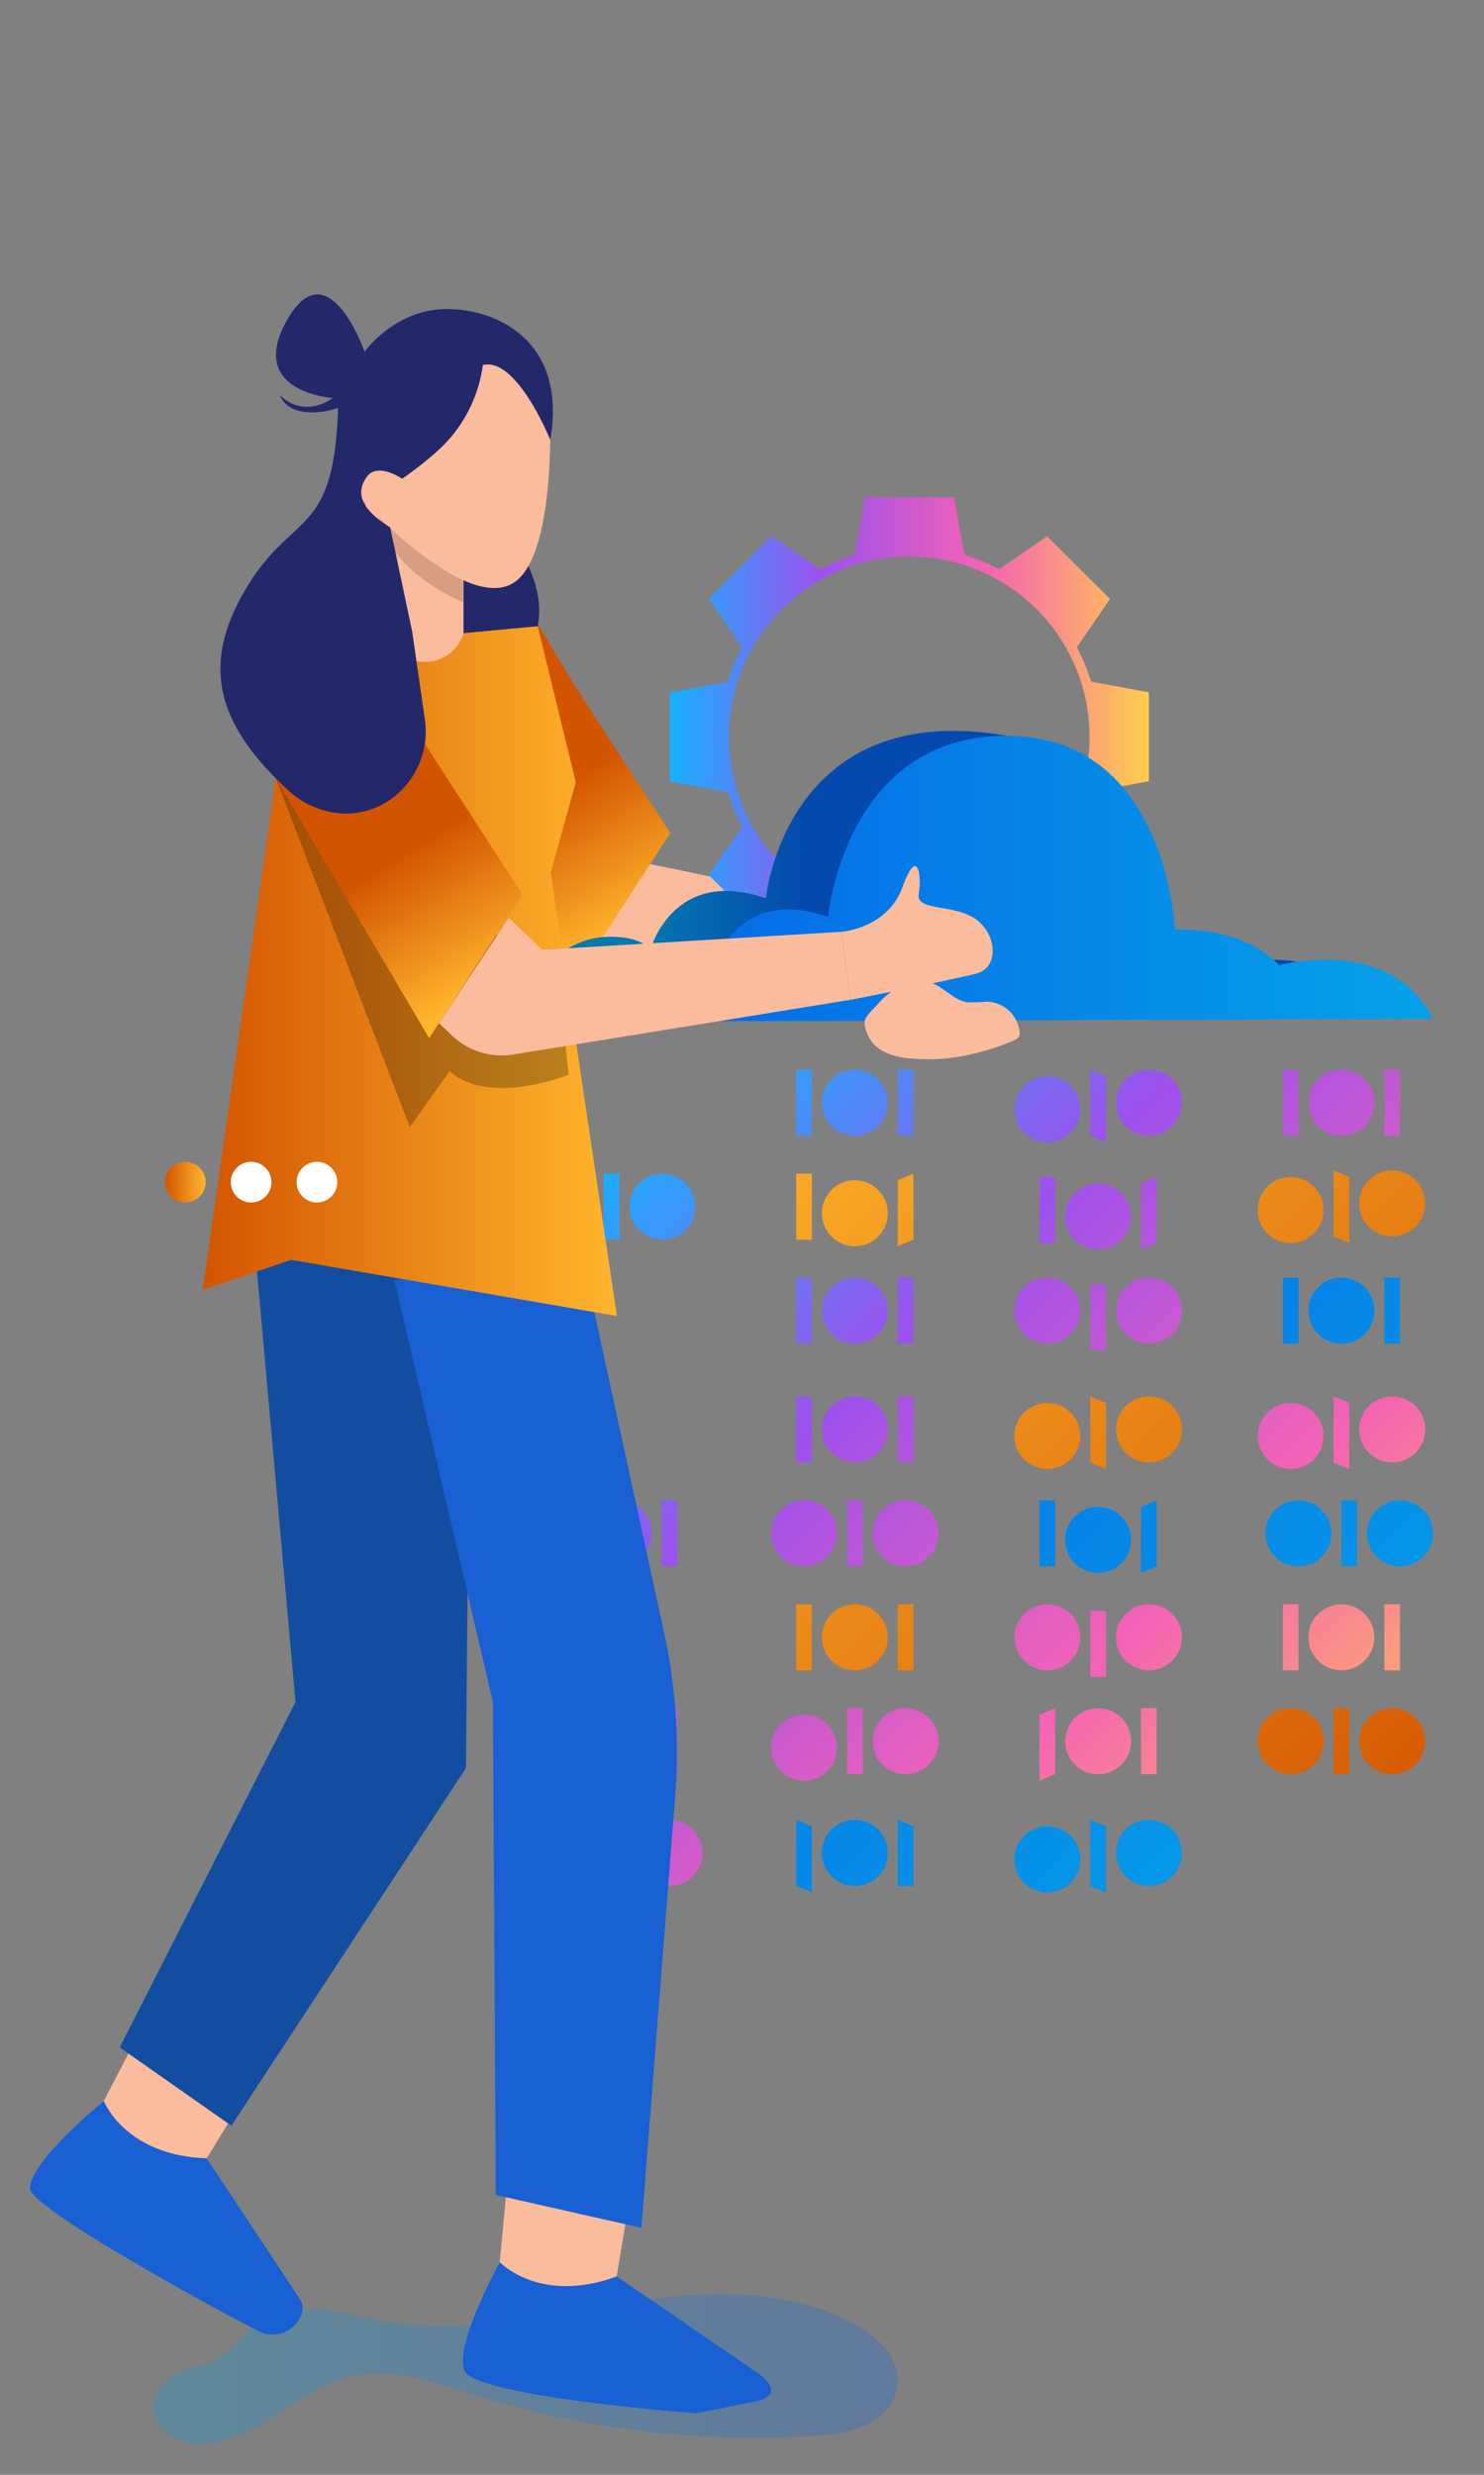 <svg id="Layer_1" data-name="Layer 1" xmlns="http://www.w3.org/2000/svg" xmlns:xlink="http://www.w3.org/1999/xlink" viewBox="0 0 300 500"><rect x="0" y="0" width="300" height="500" fill="#808080" stroke="none"/><defs><style>.cls-1,.cls-90{opacity:0.25;}.cls-1{fill:url(#linear-gradient);}.cls-2{fill:url(#linear-gradient-2);}.cls-3{fill:url(#linear-gradient-3);}.cls-4{fill:url(#linear-gradient-4);}.cls-5{fill:url(#linear-gradient-5);}.cls-6{fill:url(#linear-gradient-6);}.cls-7{fill:url(#linear-gradient-7);}.cls-8{fill:url(#linear-gradient-8);}.cls-9{fill:url(#linear-gradient-9);}.cls-10{fill:url(#linear-gradient-10);}.cls-11{fill:url(#linear-gradient-11);}.cls-12{fill:url(#linear-gradient-12);}.cls-13{fill:url(#linear-gradient-13);}.cls-14{fill:url(#linear-gradient-14);}.cls-15{fill:url(#linear-gradient-15);}.cls-16{fill:url(#linear-gradient-16);}.cls-17{fill:url(#linear-gradient-17);}.cls-18{fill:url(#linear-gradient-18);}.cls-19{fill:url(#linear-gradient-19);}.cls-20{fill:url(#linear-gradient-20);}.cls-21{fill:url(#linear-gradient-21);}.cls-22{fill:url(#linear-gradient-22);}.cls-23{fill:url(#linear-gradient-23);}.cls-24{fill:url(#linear-gradient-24);}.cls-25{fill:url(#linear-gradient-25);}.cls-26{fill:url(#linear-gradient-26);}.cls-27{fill:url(#linear-gradient-27);}.cls-28{fill:url(#linear-gradient-28);}.cls-29{fill:url(#linear-gradient-29);}.cls-30{fill:url(#linear-gradient-30);}.cls-31{fill:url(#linear-gradient-31);}.cls-32{fill:url(#linear-gradient-32);}.cls-33{fill:url(#linear-gradient-33);}.cls-34{fill:url(#linear-gradient-34);}.cls-35{fill:url(#linear-gradient-35);}.cls-36{fill:url(#linear-gradient-36);}.cls-37{fill:url(#linear-gradient-37);}.cls-38{fill:url(#linear-gradient-38);}.cls-39{fill:url(#linear-gradient-39);}.cls-40{fill:url(#linear-gradient-40);}.cls-41{fill:url(#linear-gradient-41);}.cls-42{fill:url(#linear-gradient-42);}.cls-43{fill:url(#linear-gradient-43);}.cls-44{fill:url(#linear-gradient-44);}.cls-45{fill:url(#linear-gradient-45);}.cls-46{fill:url(#linear-gradient-46);}.cls-47{fill:url(#linear-gradient-47);}.cls-48{fill:url(#linear-gradient-48);}.cls-49{fill:url(#linear-gradient-49);}.cls-50{fill:url(#linear-gradient-50);}.cls-51{fill:url(#linear-gradient-51);}.cls-52{fill:url(#linear-gradient-52);}.cls-53{fill:url(#linear-gradient-53);}.cls-54{fill:url(#linear-gradient-54);}.cls-55{fill:url(#linear-gradient-55);}.cls-56{fill:url(#linear-gradient-56);}.cls-57{fill:url(#linear-gradient-57);}.cls-58{fill:url(#linear-gradient-58);}.cls-59{fill:url(#linear-gradient-59);}.cls-60{fill:url(#linear-gradient-60);}.cls-61{fill:url(#linear-gradient-61);}.cls-62{fill:url(#linear-gradient-62);}.cls-63{fill:url(#linear-gradient-63);}.cls-64{fill:url(#linear-gradient-64);}.cls-65{fill:url(#linear-gradient-65);}.cls-66{fill:url(#linear-gradient-66);}.cls-67{fill:url(#linear-gradient-67);}.cls-68{fill:url(#linear-gradient-68);}.cls-69{fill:url(#linear-gradient-69);}.cls-70{fill:url(#linear-gradient-70);}.cls-71{fill:url(#linear-gradient-71);}.cls-72{fill:url(#linear-gradient-72);}.cls-73{fill:url(#linear-gradient-73);}.cls-74{fill:url(#linear-gradient-74);}.cls-75{fill:url(#linear-gradient-75);}.cls-76{fill:url(#linear-gradient-76);}.cls-77{fill:url(#linear-gradient-77);}.cls-78{fill:url(#linear-gradient-78);}.cls-79{fill:url(#linear-gradient-79);}.cls-80{fill:url(#linear-gradient-80);}.cls-81{fill:url(#linear-gradient-81);}.cls-82{fill:url(#linear-gradient-82);}.cls-83{fill:#fbbc9d;}.cls-84{fill:url(#linear-gradient-83);}.cls-85{fill:#1860d3;}.cls-86{fill:#134da0;}.cls-87{fill:url(#linear-gradient-84);}.cls-88{fill:#fff;}.cls-89{fill:url(#linear-gradient-85);}.cls-91{fill:url(#linear-gradient-86);}.cls-92{fill:#23286b;}.cls-93{fill:#d89e84;}.cls-94{fill:url(#linear-gradient-87);}.cls-95{fill:url(#linear-gradient-88);}.cls-96{fill:url(#linear-gradient-89);}</style><linearGradient id="linear-gradient" x1="31.09" y1="478.53" x2="181.51" y2="478.53" gradientUnits="userSpaceOnUse"><stop offset="0" stop-color="#05a1e8"/><stop offset="1" stop-color="#0562e8"/></linearGradient><linearGradient id="linear-gradient-2" x1="293.65" y1="373.34" x2="138.7" y2="214.64" xlink:href="#linear-gradient"/><linearGradient id="linear-gradient-3" x1="283.46" y1="383.28" x2="128.52" y2="224.58" gradientTransform="translate(423.45 619.6) rotate(-180)" xlink:href="#linear-gradient"/><linearGradient id="linear-gradient-4" x1="288.06" y1="378.79" x2="133.12" y2="220.09" xlink:href="#linear-gradient"/><linearGradient id="linear-gradient-5" x1="326.31" y1="341.45" x2="171.36" y2="182.75" gradientUnits="userSpaceOnUse"><stop offset="0" stop-color="#ffcd4c"/><stop offset="0.34" stop-color="#f563b4"/><stop offset="0.68" stop-color="#9e50ed"/><stop offset="0.99" stop-color="#1aafff"/></linearGradient><linearGradient id="linear-gradient-6" x1="316.12" y1="351.39" x2="161.18" y2="192.69" gradientTransform="translate(423.45 488.92) rotate(-180)" xlink:href="#linear-gradient-5"/><linearGradient id="linear-gradient-7" x1="320.72" y1="346.9" x2="165.78" y2="188.2" xlink:href="#linear-gradient-5"/><linearGradient id="linear-gradient-8" x1="263.54" y1="402.73" x2="108.6" y2="244.03" gradientTransform="translate(345.62 619.6) rotate(-180)" xlink:href="#linear-gradient-5"/><linearGradient id="linear-gradient-9" x1="268.8" y1="397.6" x2="113.85" y2="238.9" xlink:href="#linear-gradient-5"/><linearGradient id="linear-gradient-10" x1="258.29" y1="407.86" x2="103.34" y2="249.16" xlink:href="#linear-gradient-5"/><linearGradient id="linear-gradient-11" x1="314.71" y1="352.77" x2="159.77" y2="194.07" gradientTransform="translate(545.52 619.6) rotate(-180)" xlink:href="#linear-gradient"/><linearGradient id="linear-gradient-12" x1="319.97" y1="347.64" x2="165.03" y2="188.94" xlink:href="#linear-gradient"/><linearGradient id="linear-gradient-13" x1="309.46" y1="357.9" x2="154.51" y2="199.2" xlink:href="#linear-gradient"/><linearGradient id="linear-gradient-14" x1="279.29" y1="387.35" x2="124.35" y2="228.65" gradientTransform="translate(366.15 577.6) rotate(-180)" xlink:href="#linear-gradient-5"/><linearGradient id="linear-gradient-15" x1="268.78" y1="397.61" x2="113.84" y2="238.91" gradientTransform="translate(325.09 577.6) rotate(-180)" xlink:href="#linear-gradient-5"/><linearGradient id="linear-gradient-16" x1="274.04" y1="392.48" x2="119.09" y2="233.78" xlink:href="#linear-gradient-5"/><linearGradient id="linear-gradient-17" x1="298.89" y1="368.22" x2="143.94" y2="209.52" gradientUnits="userSpaceOnUse"><stop offset="0" stop-color="#d35400"/><stop offset="1" stop-color="#ffb62d"/></linearGradient><linearGradient id="linear-gradient-18" x1="304.47" y1="362.77" x2="149.53" y2="204.07" xlink:href="#linear-gradient-17"/><linearGradient id="linear-gradient-19" x1="293.3" y1="373.67" x2="138.36" y2="214.97" xlink:href="#linear-gradient-17"/><linearGradient id="linear-gradient-20" x1="324.07" y1="343.64" x2="169.12" y2="184.94" xlink:href="#linear-gradient-5"/><linearGradient id="linear-gradient-21" x1="329.65" y1="338.18" x2="174.71" y2="179.48" xlink:href="#linear-gradient-5"/><linearGradient id="linear-gradient-22" x1="318.48" y1="349.09" x2="163.54" y2="190.39" xlink:href="#linear-gradient-5"/><linearGradient id="linear-gradient-23" x1="346.89" y1="321.35" x2="191.95" y2="162.65" xlink:href="#linear-gradient-17"/><linearGradient id="linear-gradient-24" x1="352.47" y1="315.9" x2="197.53" y2="157.2" xlink:href="#linear-gradient-17"/><linearGradient id="linear-gradient-25" x1="341.3" y1="326.81" x2="186.36" y2="168.11" xlink:href="#linear-gradient-17"/><linearGradient id="linear-gradient-26" x1="272.98" y1="393.51" x2="118.04" y2="234.81" gradientTransform="translate(464.51 703.58) rotate(-180)" xlink:href="#linear-gradient-5"/><linearGradient id="linear-gradient-27" x1="262.14" y1="404.09" x2="107.2" y2="245.39" xlink:href="#linear-gradient-5"/><linearGradient id="linear-gradient-28" x1="242.55" y1="423.22" x2="87.61" y2="264.52" gradientTransform="translate(345.62 703.58) rotate(-180)" xlink:href="#linear-gradient-5"/><linearGradient id="linear-gradient-29" x1="247.81" y1="418.09" x2="92.86" y2="259.39" xlink:href="#linear-gradient-5"/><linearGradient id="linear-gradient-30" x1="267.73" y1="398.64" x2="112.79" y2="239.94" xlink:href="#linear-gradient-5"/><linearGradient id="linear-gradient-31" x1="236.63" y1="429" x2="81.69" y2="270.3" xlink:href="#linear-gradient-5"/><linearGradient id="linear-gradient-32" x1="292.91" y1="374.06" x2="137.97" y2="215.36" gradientTransform="translate(542.34 703.58) rotate(-180)" xlink:href="#linear-gradient-17"/><linearGradient id="linear-gradient-33" x1="298.16" y1="368.93" x2="143.22" y2="210.22" xlink:href="#linear-gradient-17"/><linearGradient id="linear-gradient-34" x1="287.65" y1="379.19" x2="132.71" y2="220.49" xlink:href="#linear-gradient-17"/><linearGradient id="linear-gradient-35" x1="308.66" y1="358.68" x2="153.72" y2="199.98" gradientTransform="translate(562.87 661.59) rotate(-180)" xlink:href="#linear-gradient-5"/><linearGradient id="linear-gradient-36" x1="298.15" y1="368.94" x2="143.21" y2="210.24" gradientTransform="translate(521.81 661.59) rotate(-180)" xlink:href="#linear-gradient-5"/><linearGradient id="linear-gradient-37" x1="303.4" y1="363.81" x2="148.46" y2="205.11" xlink:href="#linear-gradient-5"/><linearGradient id="linear-gradient-38" x1="258.3" y1="407.84" x2="103.36" y2="249.14" gradientTransform="translate(366.15 661.59) rotate(-180)" xlink:href="#linear-gradient-17"/><linearGradient id="linear-gradient-39" x1="247.79" y1="418.11" x2="92.85" y2="259.41" gradientTransform="translate(325.09 661.59) rotate(-180)" xlink:href="#linear-gradient-17"/><linearGradient id="linear-gradient-40" x1="253.05" y1="412.98" x2="98.1" y2="254.27" xlink:href="#linear-gradient-17"/><linearGradient id="linear-gradient-41" x1="277.56" y1="389.04" x2="122.62" y2="230.34" gradientTransform="translate(443.98 664.23) rotate(-180)" xlink:href="#linear-gradient-5"/><linearGradient id="linear-gradient-42" x1="283.48" y1="383.26" x2="128.54" y2="224.56" xlink:href="#linear-gradient-5"/><linearGradient id="linear-gradient-43" x1="272.97" y1="393.52" x2="118.03" y2="234.82" xlink:href="#linear-gradient-5"/><linearGradient id="linear-gradient-44" x1="301.46" y1="365.71" x2="146.52" y2="207.01" xlink:href="#linear-gradient-17"/><linearGradient id="linear-gradient-45" x1="291.28" y1="375.65" x2="136.33" y2="216.95" gradientTransform="translate(325.09 487.6) rotate(-180)" xlink:href="#linear-gradient-17"/><linearGradient id="linear-gradient-46" x1="295.87" y1="371.16" x2="140.93" y2="212.46" xlink:href="#linear-gradient-17"/><linearGradient id="linear-gradient-47" x1="271.35" y1="395.1" x2="116.41" y2="236.4" gradientTransform="translate(247.26 487.6) rotate(-180)" xlink:href="#linear-gradient-5"/><linearGradient id="linear-gradient-48" x1="276.61" y1="389.97" x2="121.67" y2="231.27" xlink:href="#linear-gradient-5"/><linearGradient id="linear-gradient-49" x1="266.1" y1="400.23" x2="111.15" y2="241.53" xlink:href="#linear-gradient-5"/><linearGradient id="linear-gradient-50" x1="312.28" y1="355.14" x2="157.34" y2="196.44" gradientTransform="translate(366.15 445.6) rotate(-180)" xlink:href="#linear-gradient-5"/><linearGradient id="linear-gradient-51" x1="301.77" y1="365.4" x2="146.83" y2="206.7" gradientTransform="translate(325.09 445.6) rotate(-180)" xlink:href="#linear-gradient-5"/><linearGradient id="linear-gradient-52" x1="307.03" y1="360.27" x2="152.08" y2="201.57" xlink:href="#linear-gradient-5"/><linearGradient id="linear-gradient-53" x1="331.88" y1="336.01" x2="176.93" y2="177.31" xlink:href="#linear-gradient-5"/><linearGradient id="linear-gradient-54" x1="337.46" y1="330.56" x2="182.52" y2="171.86" xlink:href="#linear-gradient-5"/><linearGradient id="linear-gradient-55" x1="326.29" y1="341.47" x2="171.35" y2="182.76" xlink:href="#linear-gradient-5"/><linearGradient id="linear-gradient-56" x1="291.29" y1="375.64" x2="136.35" y2="216.93" gradientTransform="translate(366.15 529.59) rotate(-180)" xlink:href="#linear-gradient-5"/><linearGradient id="linear-gradient-57" x1="280.78" y1="385.9" x2="125.84" y2="227.2" gradientTransform="translate(325.09 529.59) rotate(-180)" xlink:href="#linear-gradient-5"/><linearGradient id="linear-gradient-58" x1="286.04" y1="380.77" x2="131.09" y2="222.07" xlink:href="#linear-gradient-5"/><linearGradient id="linear-gradient-59" x1="362.64" y1="305.98" x2="207.7" y2="147.28" gradientTransform="translate(562.87 445.6) rotate(-180)" xlink:href="#linear-gradient-5"/><linearGradient id="linear-gradient-60" x1="352.13" y1="316.24" x2="197.19" y2="157.54" gradientTransform="translate(521.81 445.6) rotate(-180)" xlink:href="#linear-gradient-5"/><linearGradient id="linear-gradient-61" x1="357.39" y1="311.11" x2="202.44" y2="152.41" xlink:href="#linear-gradient-5"/><linearGradient id="linear-gradient-62" x1="341.65" y1="326.47" x2="186.71" y2="167.77" gradientTransform="translate(562.87 529.59) rotate(-180)" xlink:href="#linear-gradient"/><linearGradient id="linear-gradient-63" x1="331.14" y1="336.73" x2="176.2" y2="178.03" gradientTransform="translate(521.81 529.59) rotate(-180)" xlink:href="#linear-gradient"/><linearGradient id="linear-gradient-64" x1="336.39" y1="331.6" x2="181.45" y2="172.9" xlink:href="#linear-gradient"/><linearGradient id="linear-gradient-65" x1="310.55" y1="356.83" x2="155.61" y2="198.13" gradientTransform="translate(443.98 532.23) rotate(-180)" xlink:href="#linear-gradient-5"/><linearGradient id="linear-gradient-66" x1="316.47" y1="351.05" x2="161.53" y2="192.35" xlink:href="#linear-gradient-5"/><linearGradient id="linear-gradient-67" x1="305.96" y1="361.31" x2="151.02" y2="202.61" xlink:href="#linear-gradient-5"/><linearGradient id="linear-gradient-68" x1="244.36" y1="421.46" x2="89.42" y2="262.76" gradientTransform="translate(270.69 619.6) rotate(-180)" xlink:href="#linear-gradient-5"/><linearGradient id="linear-gradient-69" x1="233.85" y1="431.72" x2="78.9" y2="273.02" gradientTransform="translate(229.63 619.6) rotate(-180)" xlink:href="#linear-gradient-5"/><linearGradient id="linear-gradient-70" x1="239.1" y1="426.59" x2="84.16" y2="267.89" xlink:href="#linear-gradient-5"/><linearGradient id="linear-gradient-71" x1="223.37" y1="441.95" x2="68.43" y2="283.25" gradientTransform="translate(270.69 703.58) rotate(-180)" xlink:href="#linear-gradient-5"/><linearGradient id="linear-gradient-72" x1="212.86" y1="452.21" x2="57.91" y2="293.51" gradientTransform="translate(229.63 703.58) rotate(-180)" xlink:href="#linear-gradient-5"/><linearGradient id="linear-gradient-73" x1="218.11" y1="447.08" x2="63.17" y2="288.38" xlink:href="#linear-gradient-5"/><linearGradient id="linear-gradient-74" x1="236.2" y1="429.42" x2="81.26" y2="270.72" xlink:href="#linear-gradient"/><linearGradient id="linear-gradient-75" x1="225.69" y1="439.69" x2="70.74" y2="280.99" xlink:href="#linear-gradient"/><linearGradient id="linear-gradient-76" x1="231.27" y1="434.23" x2="76.33" y2="275.53" xlink:href="#linear-gradient"/><linearGradient id="linear-gradient-77" x1="256.12" y1="409.97" x2="101.18" y2="251.27" xlink:href="#linear-gradient"/><linearGradient id="linear-gradient-78" x1="261.71" y1="404.52" x2="106.76" y2="245.82" xlink:href="#linear-gradient"/><linearGradient id="linear-gradient-79" x1="250.54" y1="415.43" x2="95.59" y2="256.73" xlink:href="#linear-gradient"/><linearGradient id="linear-gradient-80" x1="206.83" y1="458.09" x2="51.89" y2="299.39" gradientTransform="translate(250.16 748.71) rotate(-180)" xlink:href="#linear-gradient-5"/><linearGradient id="linear-gradient-81" x1="212.09" y1="452.96" x2="57.15" y2="294.26" xlink:href="#linear-gradient-5"/><linearGradient id="linear-gradient-82" x1="201.58" y1="463.22" x2="46.64" y2="304.52" xlink:href="#linear-gradient-5"/><linearGradient id="linear-gradient-83" x1="111.6" y1="159.97" x2="128.25" y2="187.06" xlink:href="#linear-gradient-17"/><linearGradient id="linear-gradient-84" x1="40.95" y1="196.2" x2="124.71" y2="196.2" xlink:href="#linear-gradient-17"/><linearGradient id="linear-gradient-85" x1="33.35" y1="238.84" x2="41.57" y2="238.84" xlink:href="#linear-gradient-17"/><linearGradient id="linear-gradient-86" x1="82.02" y1="172.21" x2="98.68" y2="199.3" xlink:href="#linear-gradient-17"/><linearGradient id="linear-gradient-87" x1="1421.24" y1="148.88" x2="1518.08" y2="148.88" gradientTransform="matrix(-1, 0, 0, 1, 1653.49, 0)" xlink:href="#linear-gradient-5"/><linearGradient id="linear-gradient-88" x1="129.42" y1="177.03" x2="162.46" y2="177.03" xlink:href="#linear-gradient"/><linearGradient id="linear-gradient-89" x1="1363.81" y1="177.52" x2="1538.62" y2="177.52" gradientTransform="matrix(-1, 0, 0, 1, 1653.49, 0)" xlink:href="#linear-gradient"/></defs><path class="cls-1" d="M40.31,478a15.75,15.75,0,0,0-5.8,2.37,7.94,7.94,0,0,0-3.19,4.44c-1.22,4.79,2.73,7.83,6.67,8.59,5.7,1.11,11.46-1.46,16.38-4.55s9.6-6.8,15.18-8.37c9-2.55,18.51.92,27.48,3.69a187.93,187.93,0,0,0,67.19,8c4.62-.29,9.36-.79,13.21-3.66a10.15,10.15,0,0,0,3.62-4.83c2-6.14-3.05-11.25-8.23-14.09-14.21-7.81-31.53-6.75-47.54-4.18S93,471.78,77,468.91c-6-1.08-12-3.11-18.06-2.08a18.47,18.47,0,0,0-10.91,6.32A14,14,0,0,1,40.31,478Z"/><polygon class="cls-2" points="230.67 304.44 233.84 303.13 233.84 316.47 230.67 317.79 230.67 304.44"/><rect class="cls-3" x="210.14" y="303.13" width="3.17" height="13.34" transform="translate(423.45 619.6) rotate(180)"/><circle class="cls-4" cx="221.99" cy="311.12" r="6.67"/><polygon class="cls-5" points="230.67 239.11 233.84 237.79 233.84 251.13 230.67 252.45 230.67 239.11"/><rect class="cls-6" x="210.14" y="237.79" width="3.17" height="13.34" transform="translate(423.45 488.92) rotate(180)"/><circle class="cls-7" cx="221.99" cy="245.78" r="6.67"/><rect class="cls-8" x="171.23" y="303.13" width="3.17" height="13.34" transform="translate(345.62 619.6) rotate(180)"/><circle class="cls-9" cx="183.08" cy="309.8" r="6.67"/><circle class="cls-10" cx="162.55" cy="309.8" r="6.67"/><rect class="cls-11" x="271.17" y="303.13" width="3.17" height="13.34" transform="translate(545.52 619.6) rotate(180)"/><circle class="cls-12" cx="283.02" cy="309.8" r="6.67"/><circle class="cls-13" cx="262.49" cy="309.8" r="6.67"/><rect class="cls-14" x="181.49" y="282.13" width="3.17" height="13.34" transform="translate(366.15 577.6) rotate(180)"/><rect class="cls-15" x="160.96" y="282.13" width="3.17" height="13.34" transform="translate(325.09 577.6) rotate(180)"/><circle class="cls-16" cx="172.81" cy="288.8" r="6.67"/><polygon class="cls-17" points="220.41 282.13 223.58 283.45 223.58 296.79 220.41 295.47 220.41 282.13"/><circle class="cls-18" cx="232.26" cy="288.8" r="6.67"/><circle class="cls-19" cx="211.73" cy="290.12" r="6.67"/><polygon class="cls-20" points="269.58 282.13 272.76 283.45 272.76 296.79 269.58 295.47 269.58 282.13"/><circle class="cls-21" cx="281.44" cy="288.8" r="6.67"/><circle class="cls-22" cx="260.91" cy="290.12" r="6.67"/><polygon class="cls-23" points="269.58 236.47 272.76 237.79 272.76 251.13 269.58 249.81 269.58 236.47"/><circle class="cls-24" cx="281.44" cy="243.14" r="6.67"/><circle class="cls-25" cx="260.91" cy="244.46" r="6.67"/><rect class="cls-26" x="230.67" y="345.12" width="3.17" height="13.34" transform="translate(464.51 703.58) rotate(180)"/><polygon class="cls-27" points="210.14 346.44 213.31 345.12 213.31 358.46 210.14 359.78 210.14 346.44"/><rect class="cls-28" x="171.23" y="345.12" width="3.17" height="13.34" transform="translate(345.62 703.58) rotate(180)"/><circle class="cls-29" cx="183.08" cy="351.79" r="6.67"/><circle class="cls-30" cx="222" cy="351.79" r="6.67"/><circle class="cls-31" cx="162.55" cy="353.11" r="6.67"/><rect class="cls-32" x="269.59" y="345.12" width="3.17" height="13.34" transform="translate(542.34 703.58) rotate(180)"/><circle class="cls-33" cx="281.44" cy="351.79" r="6.67"/><circle class="cls-34" cx="260.91" cy="351.79" r="6.67"/><rect class="cls-35" x="279.85" y="324.12" width="3.17" height="13.34" transform="translate(562.87 661.59) rotate(180)"/><rect class="cls-36" x="259.32" y="324.12" width="3.17" height="13.34" transform="translate(521.81 661.59) rotate(180)"/><circle class="cls-37" cx="271.17" cy="330.79" r="6.67"/><rect class="cls-38" x="181.49" y="324.12" width="3.17" height="13.34" transform="translate(366.15 661.59) rotate(180)"/><rect class="cls-39" x="160.96" y="324.12" width="3.17" height="13.34" transform="translate(325.09 661.59) rotate(180)"/><circle class="cls-40" cx="172.81" cy="330.79" r="6.67"/><rect class="cls-41" x="220.4" y="325.44" width="3.17" height="13.34" transform="translate(443.98 664.23) rotate(180)"/><circle class="cls-42" cx="232.26" cy="330.79" r="6.67"/><circle class="cls-43" cx="211.73" cy="330.79" r="6.67"/><polygon class="cls-44" points="181.49 238.45 184.66 237.13 184.66 250.47 181.49 251.79 181.49 238.45"/><rect class="cls-45" x="160.96" y="237.13" width="3.17" height="13.34" transform="translate(325.09 487.6) rotate(180)"/><circle class="cls-46" cx="172.81" cy="245.12" r="6.67"/><rect class="cls-47" x="122.05" y="237.13" width="3.17" height="13.34" transform="translate(247.26 487.6) rotate(180)"/><circle class="cls-48" cx="133.9" cy="243.8" r="6.67"/><circle class="cls-49" cx="113.37" cy="243.8" r="6.67"/><rect class="cls-50" x="181.49" y="216.13" width="3.17" height="13.34" transform="translate(366.15 445.6) rotate(180)"/><rect class="cls-51" x="160.96" y="216.13" width="3.17" height="13.34" transform="translate(325.09 445.6) rotate(180)"/><circle class="cls-52" cx="172.81" cy="222.8" r="6.67"/><polygon class="cls-53" points="220.41 216.13 223.58 217.45 223.58 230.79 220.41 229.47 220.41 216.13"/><circle class="cls-54" cx="232.26" cy="222.8" r="6.67"/><circle class="cls-55" cx="211.73" cy="224.12" r="6.67"/><rect class="cls-56" x="181.49" y="258.12" width="3.17" height="13.34" transform="translate(366.15 529.59) rotate(180)"/><rect class="cls-57" x="160.96" y="258.12" width="3.17" height="13.34" transform="translate(325.09 529.59) rotate(180)"/><circle class="cls-58" cx="172.81" cy="264.8" r="6.67"/><rect class="cls-59" x="279.85" y="216.13" width="3.17" height="13.34" transform="translate(562.87 445.6) rotate(180)"/><rect class="cls-60" x="259.32" y="216.13" width="3.17" height="13.34" transform="translate(521.81 445.6) rotate(180)"/><circle class="cls-61" cx="271.17" cy="222.8" r="6.67"/><rect class="cls-62" x="279.85" y="258.12" width="3.17" height="13.34" transform="translate(562.87 529.59) rotate(180)"/><rect class="cls-63" x="259.32" y="258.12" width="3.17" height="13.34" transform="translate(521.81 529.59) rotate(180)"/><circle class="cls-64" cx="271.17" cy="264.8" r="6.67"/><rect class="cls-65" x="220.4" y="259.44" width="3.17" height="13.34" transform="translate(443.98 532.23) rotate(180)"/><circle class="cls-66" cx="232.26" cy="264.8" r="6.67"/><circle class="cls-67" cx="211.73" cy="264.8" r="6.67"/><rect class="cls-68" x="133.76" y="303.13" width="3.17" height="13.34" transform="translate(270.69 619.6) rotate(180)"/><rect class="cls-69" x="113.23" y="303.13" width="3.17" height="13.34" transform="translate(229.63 619.6) rotate(180)"/><circle class="cls-70" cx="125.08" cy="309.8" r="6.67"/><rect class="cls-71" x="133.76" y="345.12" width="3.17" height="13.34" transform="translate(270.69 703.58) rotate(180)"/><rect class="cls-72" x="113.23" y="345.12" width="3.17" height="13.34" transform="translate(229.63 703.58) rotate(180)"/><circle class="cls-73" cx="125.08" cy="351.79" r="6.67"/><polygon class="cls-74" points="181.49 367.68 184.66 369 184.66 381.03 181.49 381.03 181.49 367.68"/><polygon class="cls-75" points="160.96 367.68 164.13 369 164.13 382.35 160.96 381.03 160.96 367.68"/><circle class="cls-76" cx="172.81" cy="374.35" r="6.67"/><polygon class="cls-77" points="220.41 367.68 223.58 369 223.58 382.35 220.41 381.03 220.41 367.68"/><circle class="cls-78" cx="232.26" cy="374.35" r="6.67"/><circle class="cls-79" cx="211.73" cy="375.67" r="6.67"/><rect class="cls-80" x="123.49" y="367.68" width="3.17" height="13.34" transform="translate(250.16 748.71) rotate(180)"/><circle class="cls-81" cx="135.34" cy="374.35" r="6.67"/><circle class="cls-82" cx="114.81" cy="374.35" r="6.67"/><path class="cls-83" d="M92.52,185.67l2.72,2.57A14.46,14.46,0,0,0,107.5,192l66.29,4.68-1.86-13.74-58.55-12.08-6.74-6.5Z"/><polygon class="cls-84" points="115.93 138.1 135.5 168.31 116.65 197.33 82.52 143.2 108.45 125.64 115.93 138.1"/><polygon class="cls-83" points="128.1 439.25 123.09 469.32 100.2 465.65 102.44 442.13 128.1 439.25"/><path class="cls-85" d="M124.66,459.93s26.13,17.85,28.4,19.44,5.25,4.66-.47,5.82c-1.43.28-6.37,1.32-11.73,2.36-16.61-1.19-45.57-4.56-47-8.61-2-5.36,7.19-21.89,7.19-21.89S109.14,465.62,124.66,459.93Z"/><polygon class="cls-83" points="52.75 418.19 36.8 444.18 16.97 432.16 27.89 411.21 52.75 418.19"/><path class="cls-85" d="M41.78,436.06s17.5,26.37,19,28.7-1.49,7.86-7.22,6.78c-1.43-.27-47.67-25.16-47.51-29.46C6.28,436.38,21,424.5,21,424.5S25.26,435.5,41.78,436.06Z"/><polygon class="cls-86" points="51.66 253.6 59.74 343.87 24.2 413.65 46.77 429.47 94.2 357.21 94.8 289.77 90.7 243.06 51.66 253.6"/><path class="cls-85" d="M136.5,362.81l-6.83,87.3-29.43-6.65-.6-99.59L79.72,258.6l38.13-4.07,16.39,75.28A113.6,113.6,0,0,1,136.5,362.81Z"/><polygon class="cls-87" points="116.4 158.03 111.34 176.31 124.71 265.88 58.83 254.54 40.95 260.65 59.94 128.17 108.69 126.52 116.4 158.03"/><circle class="cls-88" cx="64.07" cy="238.84" r="4.11"/><circle class="cls-88" cx="50.76" cy="238.84" r="4.11"/><circle class="cls-89" cx="37.46" cy="238.84" r="4.11"/><path class="cls-90" d="M55.77,157.24l27.07,70.47,8.06-11.34s6.11,7.2,24.06.79l-1.66-15.62L61.24,149.85Z"/><polygon class="cls-91" points="86.05 150.53 105.61 180.74 86.76 209.76 55.77 157.24 78.56 138.07 86.05 150.53"/><path class="cls-92" d="M101.9,106.62s8.88,10,6.79,19.9L91,128.17,84.32,117.4l7.4-9.43,10.5-1.35"/><path class="cls-83" d="M93.7,118.66v9.23a8,8,0,0,1-8,5.83c-6.55,0-16-9-16-9L74,101.08,93.7,116.75Z"/><path class="cls-93" d="M93.7,121.7s-15-5.79-17.32-17.71L93.7,115.45Z"/><path class="cls-83" d="M111.08,79.57S113,111,104.2,117.49,76.47,104.54,74.07,102s-5-7.21-2.51-12.49S97,70.53,97,70.53Z"/><path class="cls-92" d="M111.24,88.86S104.43,72,97.61,73.77a28.42,28.42,0,0,1-9.54,17.67,73.83,73.83,0,0,1-6.77,5.29s-4.92-3.4-7.09-.45-1.79,6.24,4.67,10.29l4.44,21,2.57,17.79c1.46,10.05-6.37,19.35-16.52,19a17.69,17.69,0,0,1-11.69-5.24c-14.26-13.39-17-25.31-7.71-40.6s17.59-10,18.37-36.08c0,0-9.28,3.24-11.85-2.7,0,0,4.39,5.06,10.8.66,0,0-17.57-1.08-9.26-15.73S73.7,71.07,73.7,71.07s6.13-8.66,16.68-8.63S114.65,69.29,111.24,88.86Z"/><path class="cls-94" d="M174.86,197.33c-.18-1-.36-2-.54-2.92-.53-2.81-1.06-5.63-1.57-8.45a.47.47,0,0,0-.38-.42,36.1,36.1,0,0,1-6.3-2.62.5.5,0,0,0-.6,0l-6.95,4.78L156,189.49c-.11-.09-.19-.15-.26-.22l-12.17-12.18c-.23-.22-.23-.37-.05-.63,2.1-3,4.17-6.07,6.27-9.1a.62.62,0,0,0,.05-.75,36.25,36.25,0,0,1-2.55-6.15.63.63,0,0,0-.56-.5c-1-.16-1.94-.35-2.91-.53-2.65-.49-5.3-1-8-1.47-.35-.07-.41-.21-.41-.53,0-2.83,0-5.66,0-8.49s0-5.74,0-8.61c0-.3.06-.47.4-.5a10.78,10.78,0,0,0,1.11-.2l9.78-1.81a.56.56,0,0,0,.51-.45,37.27,37.27,0,0,1,2.61-6.26.51.51,0,0,0,0-.6c-2.11-3.06-4.2-6.12-6.32-9.17-.19-.29-.16-.43.07-.67q5.56-5.53,11.1-11.1c.43-.43.83-.88,1.24-1.31l.37.24q4.58,3.14,9.14,6.28a.59.59,0,0,0,.71.07,37.76,37.76,0,0,1,6.3-2.63.54.54,0,0,0,.31-.35c.16-.71.29-1.43.43-2.15l1.62-8.84c0-.29.14-.44.5-.44,5.7,0,11.4,0,17.11,0h.42c0,.15.07.25.09.36q1,5.53,2.06,11.07a.5.5,0,0,0,.29.33,41.35,41.35,0,0,1,6.42,2.66.61.61,0,0,0,.51,0c2.1-1.42,4.18-2.86,6.27-4.29l3.22-2.22L224.39,121l-.17.26q-3.14,4.58-6.29,9.14a.57.57,0,0,0-.09.69,36,36,0,0,1,2.6,6.25.62.62,0,0,0,.56.46l10.86,2c.29,0,.4.14.4.45q0,8.61,0,17.23c0,.25,0,.37-.32.42-1.5.26-3,.56-4.48.83l-6.3,1.17a.79.79,0,0,0-.76.61,33.87,33.87,0,0,1-2.54,6.1.59.59,0,0,0,.07.69q2.52,3.65,5,7.3l1.44,2.1-12.73,12.71c-.07,0-.18-.11-.28-.19l-9.18-6.3a.6.6,0,0,0-.52-.05,40,40,0,0,1-6.46,2.67.48.48,0,0,0-.26.31c-.13.55-.22,1.11-.32,1.66q-.62,3.36-1.24,6.72c-.19,1-.39,2-.58,3.06Zm9.24-84.89a36.45,36.45,0,1,0,36.16,36.4A36.43,36.43,0,0,0,184.1,112.44Z"/><path class="cls-95" d="M103.88,206.4s5.2-17.14,19.52-17.14c7,0,8,2.82,8,2.82s4.51-17.15,23.44-10.57c0,0,3.89-40.63,48.64-32.86,32.17,5.6,23,39.18,23,39.18S240,186.9,247.61,195c0,0,22.39-6.24,31.13,10.85Z"/><path class="cls-90" d="M103.88,206.4s5.2-17.14,19.52-17.14c7,0,8,2.82,8,2.82s4.51-17.15,23.44-10.57c0,0,3.89-40.63,48.64-32.86,32.17,5.6,23,39.18,23,39.18S240,186.9,247.61,195c0,0,22.39-6.24,31.13,10.85Z"/><path class="cls-96" d="M114.87,206.4S121.74,193,136,193c7.05,0,8,2.82,8,2.82s4.49-17.14,23.41-10.57c0,0,3.31-36.59,36-36.59s34.08,39.18,34.08,39.18S251,186.9,258.57,195c0,0,22.39-6.24,31.11,10.85Z"/><path class="cls-83" d="M88.74,206.72l2.72,2.57a14.5,14.5,0,0,0,12.26,3.76L171.93,202l-1.85-13.74L109.6,191.9l-6.74-6.5Z"/><path class="cls-83" d="M174.87,206.05c.32-1,1.78-2.29,2.5-3.09a18.28,18.28,0,0,1,3.34-3,8.75,8.75,0,0,1,7.68-1.34c2.61,1,4.53,3.54,7.28,3.9a34.77,34.77,0,0,0,3.81-.15,6.81,6.81,0,0,1,4.88,2.21,6.74,6.74,0,0,1,1.55,2.85c.36,1.37.48,2.1-.81,2.7a42,42,0,0,1-7.24,2.47,38,38,0,0,1-15.26,1.08c-2.57-.42-5.29-1.41-6.72-3.73C175.32,209,174.53,207.16,174.87,206.05Z"/><path class="cls-83" d="M170.08,188.24s9.3-.58,12.36-9,3.95-2.28,3.29,1.29,6.45,2.06,11.1,4.89,5.38,10,.58,11.27S171.93,202,171.93,202Z"/></svg>